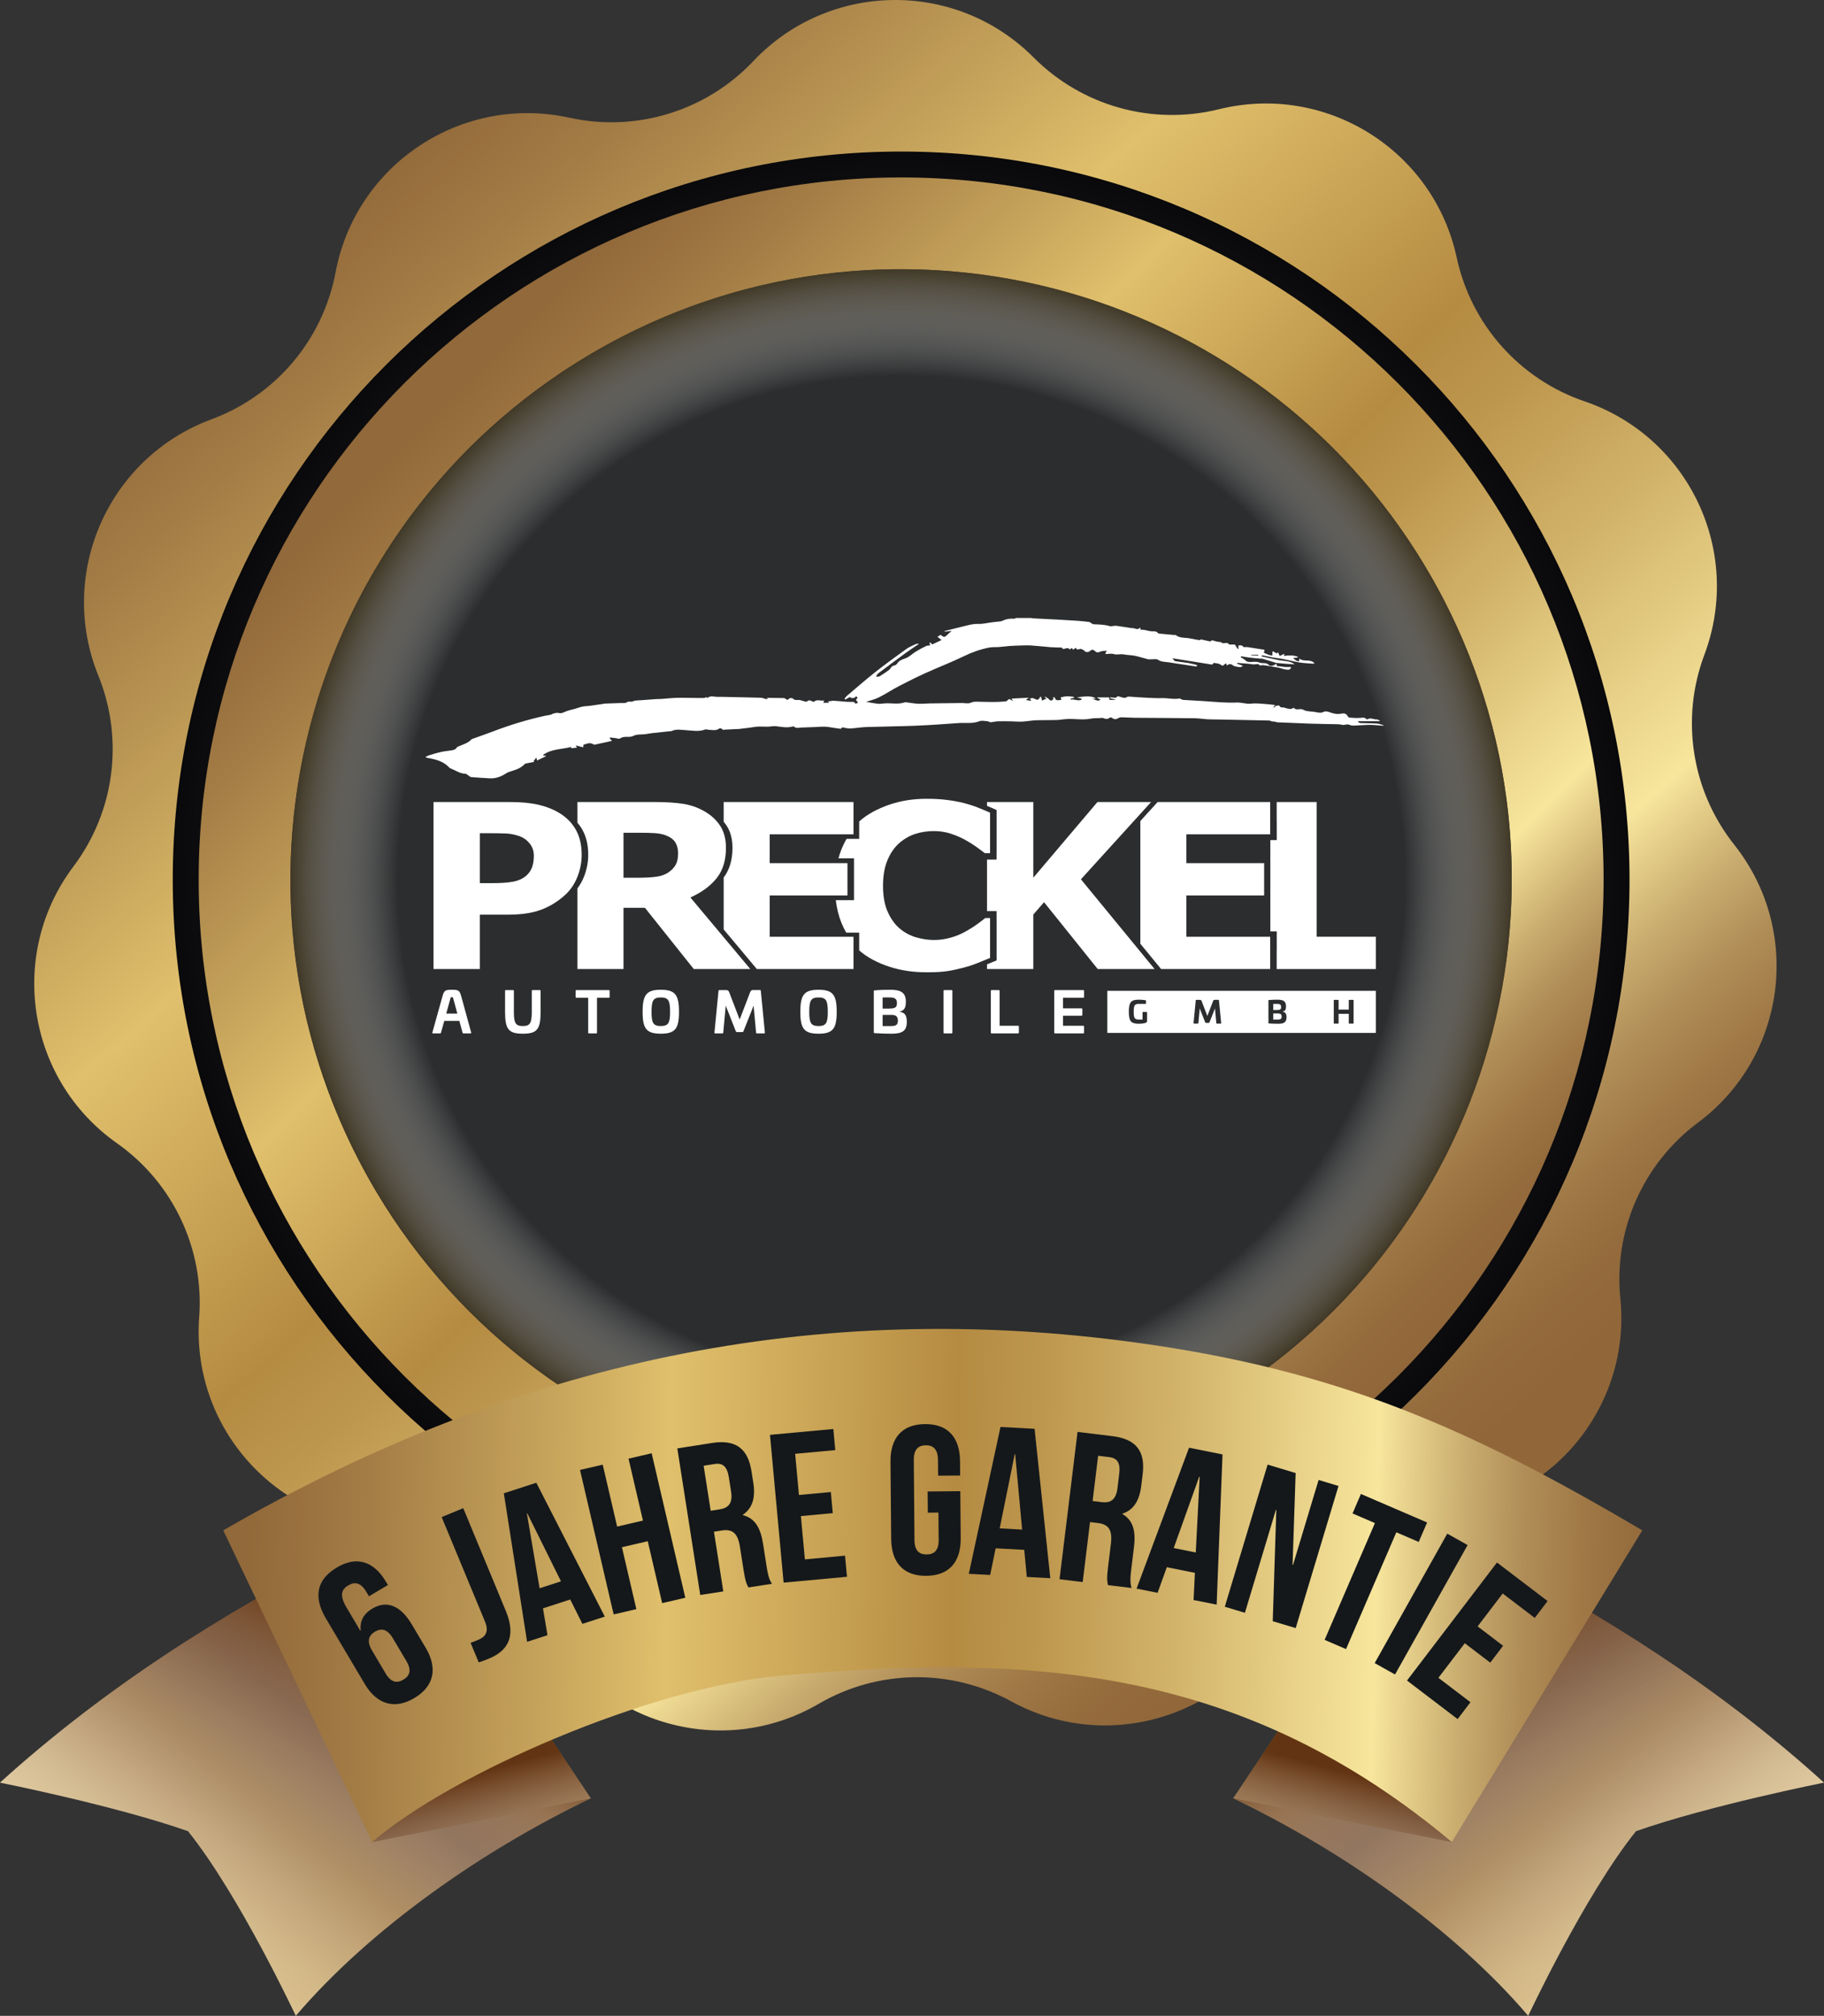<svg xmlns="http://www.w3.org/2000/svg" width="382" height="422" viewBox="0 0 382 422" fill="none"><rect x="0" y="0" width="382" height="422" fill="#333333" stroke="none"/><g clip-path="url(#clip0_104_1474)"><path d="M331.863 84.023C353.705 91.465 365.062 115.479 356.948 137.064C351.898 150.5 354.273 165.597 363.202 176.839C377.549 194.898 374.111 221.235 355.606 235.011C344.087 243.585 337.916 257.569 339.348 271.85C341.647 294.792 324.502 315.092 301.482 316.684C287.152 317.675 274.395 326.106 267.872 338.892C257.391 359.435 231.986 367.249 211.757 356.154C199.167 349.249 183.873 349.447 171.467 356.68C151.534 368.299 125.933 361.15 114.922 340.887C108.068 328.276 95.092 320.182 80.742 319.564C57.687 318.574 40.018 298.728 41.718 275.733C42.774 261.419 36.241 247.601 24.501 239.332C5.643 226.044 1.515 199.804 15.388 181.378C24.022 169.908 26 154.753 20.602 141.456C11.927 120.085 22.652 95.783 44.294 87.774C57.763 82.79 67.626 71.111 70.28 57.005C74.544 34.343 96.716 19.693 119.255 24.645C133.282 27.728 147.9 23.23 157.765 12.799C173.612 -3.961 200.193 -4.309 216.473 12.034C226.606 22.205 241.337 26.32 255.279 22.871C277.679 17.332 300.227 31.398 305.081 53.942C308.102 67.972 318.269 79.392 331.863 84.023Z" fill="url(#paint0_linear_104_1474)"></path><path d="M188.725 336.569C272.973 336.569 341.269 268.327 341.269 184.147C341.269 99.967 272.973 31.726 188.725 31.726C104.477 31.726 36.181 99.967 36.181 184.147C36.181 268.327 104.477 336.569 188.725 336.569Z" fill="url(#paint1_radial_104_1474)"></path><path d="M188.725 331.145C269.975 331.145 335.841 265.332 335.841 184.147C335.841 102.963 269.975 37.149 188.725 37.149C107.475 37.149 41.609 102.963 41.609 184.147C41.609 265.332 107.475 331.145 188.725 331.145Z" fill="url(#paint2_linear_104_1474)"></path><path d="M251.091 295.689C312.741 261.265 334.79 183.421 300.338 121.82C265.886 60.219 187.98 38.188 126.33 72.613C64.68 107.037 42.631 184.88 77.083 246.481C111.535 308.082 189.441 330.113 251.091 295.689Z" fill="#2B2D2E"></path><g style="mix-blend-mode:multiply"><path d="M188.725 311.926C259.352 311.926 316.607 254.718 316.607 184.147C316.607 113.577 259.352 56.369 188.725 56.369C118.098 56.369 60.844 113.577 60.844 184.147C60.844 254.718 118.098 311.926 188.725 311.926Z" fill="url(#paint3_radial_104_1474)"></path></g><g clip-path="url(#clip1_104_1474)"><path d="M121.823 178.935C121.823 176.916 121.423 175.186 120.624 173.746C119.824 172.306 118.667 171.124 117.152 170.2C115.89 169.434 114.438 168.858 112.797 168.475C111.156 168.091 109.14 167.899 106.75 167.899H90.794V202.862H100.489V191.474H106.523C109.267 191.474 111.56 191.121 113.403 190.417C115.246 189.713 116.916 188.672 118.414 187.294C119.508 186.277 120.35 185.021 120.939 183.526C121.528 182.031 121.823 180.501 121.823 178.935ZM111.8 179.136C111.8 180.136 111.661 180.983 111.384 181.678C111.106 182.373 110.656 182.971 110.033 183.47C109.309 184.032 108.413 184.407 107.345 184.594C106.276 184.782 104.916 184.876 103.267 184.876H100.49V174.427H102.156C103.755 174.427 105.034 174.447 105.994 174.486C106.953 174.525 107.938 174.732 108.948 175.106C109.705 175.387 110.37 175.884 110.942 176.594C111.514 177.305 111.8 178.152 111.8 179.136Z" fill="white"></path><path d="M150.106 183.819C151.394 182.191 152.038 180.086 152.038 177.503C152.038 175.624 151.621 174.063 150.788 172.818C149.955 171.574 148.832 170.561 147.417 169.778C146.02 168.995 144.523 168.486 142.924 168.252C141.325 168.017 139.414 167.899 137.193 167.899H120.934V172.229C121.336 172.698 121.688 173.204 121.989 173.746C122.789 175.187 123.189 176.916 123.189 178.935C123.189 180.501 122.894 182.031 122.305 183.526C121.946 184.437 121.481 185.249 120.934 185.983V202.862H130.578V190.041H135.069L145.296 202.862H157.138L144.59 187.881C146.98 186.801 148.819 185.447 150.106 183.819ZM142.015 178.606C142.015 179.593 141.859 180.379 141.548 180.966C141.236 181.553 140.744 182.089 140.071 182.575C139.364 183.076 138.488 183.396 137.445 183.537C136.401 183.678 135.105 183.749 133.557 183.749H130.578V174.333H134.087C135.248 174.333 136.267 174.36 137.142 174.415C138.017 174.47 138.783 174.623 139.439 174.873C140.382 175.233 141.047 175.726 141.434 176.352C141.821 176.978 142.015 177.73 142.015 178.606Z" fill="white"></path><path d="M161.2 196.099V187.458H177.484V180.696H161.2V174.662H178.746V167.899H151.556V172.029C151.768 172.281 151.969 172.544 152.153 172.818C152.986 174.063 153.403 175.624 153.403 177.503C153.403 180.025 152.784 182.089 151.556 183.701V194.568L158.503 202.862H151.556H178.746V196.099H161.2Z" fill="white"></path><path d="M185.927 190.922C185.262 189.454 184.93 187.626 184.93 185.439C184.93 183.346 185.237 181.565 185.852 180.097C186.466 178.629 187.269 177.449 188.263 176.559C189.306 175.637 190.442 174.977 191.671 174.579C192.9 174.18 194.196 173.981 195.559 173.981C196.788 173.981 197.941 174.152 199.018 174.495C200.095 174.837 201.097 175.258 202.023 175.756C202.931 176.255 203.743 176.761 204.459 177.275C205.174 177.789 205.767 178.233 206.239 178.606H207.35V170.13C206.659 169.817 205.856 169.477 204.939 169.109C204.021 168.741 202.998 168.408 201.871 168.111C200.794 167.845 199.619 167.629 198.349 167.465C197.078 167.301 195.652 167.219 194.07 167.219C191.208 167.219 188.57 167.641 186.155 168.486C183.794 169.313 181.551 170.478 179.937 171.978V175.604H177.302C176.883 176.323 176.511 177.079 176.195 177.879C175.964 178.462 175.767 179.066 175.597 179.685H178.858V188.441H175.037C175.25 190.201 175.655 191.816 176.258 193.282C176.542 193.972 176.866 194.623 177.223 195.242H179.937V198.898C179.937 198.898 179.926 198.943 179.95 198.964C181.65 200.483 183.941 201.625 186.306 202.392C188.671 203.159 191.25 203.543 194.045 203.543C195.929 203.543 197.41 203.457 198.488 203.284C199.565 203.112 200.718 202.862 201.947 202.533C202.889 202.283 203.79 201.985 204.648 201.641C205.507 201.296 206.407 200.929 207.35 200.537V192.178H206.34C205.885 192.552 205.305 192.996 204.598 193.51C203.891 194.024 203.125 194.507 202.3 194.958C201.324 195.519 200.259 195.963 199.107 196.29C197.953 196.617 196.788 196.78 195.61 196.78C194.381 196.78 193.136 196.597 191.873 196.229C190.611 195.863 189.466 195.249 188.44 194.39C187.43 193.547 186.592 192.391 185.927 190.922Z" fill="white"></path><path d="M226.379 184.077L241.073 167.899H229.836L216.407 183.739V167.899H206.712V168.702L208.708 169.562V169.612C208.71 169.612 208.712 169.613 208.715 169.614V178.606H208.708V179.943H206.712V190.736H208.708V192.178H208.715V201.053C208.712 201.054 208.711 201.054 208.708 201.055V201.063L206.712 201.875V202.862H216.407V191.453L218.655 188.869L229.892 202.862H241.805L226.379 184.077Z" fill="white"></path><path d="M248.464 196.099V187.458H264.748V180.696H248.464V174.662H266.01V167.899H242.438L238.819 171.883V197.564L243.17 202.862H266.01V196.099H248.464Z" fill="white"></path><path d="M288.142 202.862V196.099H275.741V167.899H267.376V171.948H267.388V175.862H266.046V194.984H267.388V198.897H267.376V202.862H288.142Z" fill="white"></path><path d="M94.609 207.199C93.244 207.199 93.009 207.328 92.656 208.605L90.551 216.152C90.528 216.293 90.575 216.339 90.704 216.339H92.198C92.315 216.339 92.327 216.293 92.362 216.152L93.044 213.715H96.196L96.866 216.152C96.901 216.293 96.913 216.339 97.019 216.339H98.524C98.642 216.339 98.701 216.293 98.677 216.152L96.607 208.605C96.255 207.328 96.032 207.199 94.609 207.199ZM94.609 208.746C94.844 208.746 94.855 208.805 94.938 209.086L95.784 212.191H93.456L94.314 209.086C94.385 208.805 94.409 208.746 94.609 208.746ZM111.548 207.27C111.418 207.27 111.371 207.316 111.371 207.445V211.816C111.371 214.195 110.995 214.793 109.501 214.793C107.996 214.793 107.62 214.195 107.62 211.816V207.445C107.62 207.316 107.573 207.27 107.443 207.27H105.95C105.82 207.27 105.773 207.316 105.773 207.445V211.816C105.773 215.484 106.526 216.398 109.501 216.398C112.477 216.398 113.217 215.484 113.217 211.816V207.445C113.217 207.316 113.17 207.27 113.041 207.27H111.548ZM120.725 207.27C120.607 207.27 120.548 207.328 120.548 207.445V208.699C120.548 208.816 120.607 208.875 120.725 208.875H123.182V216.152C123.182 216.281 123.241 216.339 123.359 216.339H124.852C124.97 216.339 125.029 216.281 125.029 216.152V208.875H127.486C127.604 208.875 127.675 208.816 127.675 208.699V207.445C127.675 207.328 127.604 207.27 127.486 207.27H120.725ZM138.392 207.199C135.394 207.199 134.582 208.254 134.582 211.816C134.582 215.355 135.394 216.398 138.392 216.398C141.391 216.398 142.203 215.355 142.203 211.816C142.203 208.254 141.391 207.199 138.392 207.199ZM138.392 208.805C140.015 208.805 140.333 209.519 140.333 211.816C140.333 214.09 140.015 214.793 138.392 214.793C136.77 214.793 136.452 214.09 136.452 211.816C136.452 209.519 136.77 208.805 138.392 208.805ZM157.765 207.258C157.389 207.258 157.236 207.351 157.095 207.726L154.908 213.433L152.72 207.726C152.568 207.363 152.426 207.27 152.05 207.27H150.627C150.51 207.27 150.486 207.34 150.474 207.457L149.627 216.152C149.616 216.281 149.686 216.339 149.804 216.339H151.297C151.415 216.339 151.462 216.281 151.474 216.152L151.991 210.527L154.096 215.882C154.155 215.999 154.237 216.058 154.343 216.058H155.46C155.578 216.058 155.66 215.999 155.707 215.882L157.824 210.527L158.342 216.152C158.353 216.281 158.4 216.339 158.518 216.339H160.011C160.129 216.339 160.199 216.281 160.188 216.152L159.341 207.445C159.33 207.34 159.306 207.258 159.188 207.258H157.765ZM171.423 207.199C168.424 207.199 167.613 208.254 167.613 211.816C167.613 215.355 168.424 216.398 171.423 216.398C174.422 216.398 175.233 215.355 175.233 211.816C175.233 208.254 174.422 207.199 171.423 207.199ZM171.423 208.805C173.046 208.805 173.364 209.519 173.364 211.816C173.364 214.09 173.046 214.793 171.423 214.793C169.8 214.793 169.483 214.09 169.483 211.816C169.483 209.519 169.8 208.805 171.423 208.805ZM186.457 207.199C185.492 207.199 184.211 207.234 183.176 207.328C183.034 207.34 182.999 207.363 182.999 207.492V216.117C182.999 216.234 183.034 216.269 183.176 216.281C184.211 216.363 185.775 216.398 186.739 216.398C188.938 216.398 189.914 215.824 189.914 213.914C189.914 212.66 189.561 211.945 188.385 211.804V211.769C189.35 211.593 189.714 210.984 189.714 209.719C189.714 207.832 188.738 207.199 186.457 207.199ZM186.269 208.805C187.374 208.805 187.844 209.05 187.844 210C187.844 210.984 187.362 211.137 186.045 211.137H184.846V208.805H186.269ZM186.621 212.461C187.562 212.461 188.044 212.707 188.044 213.668C188.044 214.558 187.621 214.793 186.609 214.793H184.846V212.461H186.621ZM197.786 207.27C197.668 207.27 197.61 207.328 197.61 207.457V216.152C197.61 216.281 197.668 216.339 197.786 216.339H199.28C199.397 216.339 199.456 216.281 199.456 216.152V207.457C199.456 207.328 199.397 207.27 199.28 207.27H197.786ZM207.68 207.27C207.563 207.27 207.504 207.328 207.504 207.445V216.152C207.504 216.281 207.563 216.339 207.68 216.339H213.208C213.325 216.339 213.384 216.281 213.384 216.164V214.91C213.384 214.793 213.325 214.734 213.208 214.734H209.35V207.445C209.35 207.328 209.291 207.27 209.174 207.27H207.68ZM220.962 207.27C220.844 207.27 220.785 207.328 220.785 207.445V216.152C220.785 216.281 220.844 216.339 220.962 216.339H226.854C226.971 216.339 227.03 216.281 227.03 216.164V214.91C227.03 214.793 226.971 214.734 226.854 214.734H222.632V212.637H226.489C226.607 212.637 226.677 212.578 226.677 212.461V211.265C226.677 211.148 226.607 211.09 226.489 211.09H222.632V208.875H226.854C226.971 208.875 227.03 208.816 227.03 208.699V207.445C227.03 207.328 226.971 207.27 226.854 207.27H220.962Z" fill="white"></path><path d="M288.142 216.233V207.418H231.902V216.233H288.142ZM240.23 213.765C240.23 213.861 240.224 213.887 240.205 213.925C240.05 214.188 239.265 214.316 238.478 214.316C236.835 214.316 236.411 213.745 236.411 211.8C236.411 209.848 236.835 209.277 238.478 209.277C238.91 209.277 239.542 209.31 239.857 209.374C239.953 209.399 240.005 209.438 240.005 209.547V210.06C240.005 210.124 239.973 210.156 239.909 210.156H238.478C237.589 210.156 237.434 210.535 237.434 211.8C237.434 213.052 237.589 213.438 238.478 213.438H239.284V211.941C239.284 211.877 239.316 211.839 239.381 211.839H240.134C240.198 211.839 240.23 211.877 240.23 211.941V213.765ZM255.748 214.181C255.755 214.252 255.716 214.284 255.652 214.284H254.834C254.769 214.284 254.743 214.252 254.737 214.181L254.453 211.101L253.294 214.034C253.268 214.098 253.223 214.13 253.159 214.13H252.547C252.489 214.13 252.444 214.098 252.412 214.034L251.258 211.101L250.975 214.181C250.968 214.252 250.943 214.284 250.878 214.284H250.06C249.996 214.284 249.957 214.252 249.964 214.181L250.427 209.419C250.434 209.354 250.447 209.316 250.511 209.316H251.291C251.497 209.316 251.574 209.367 251.658 209.566L252.856 212.692L254.054 209.566C254.131 209.361 254.215 209.31 254.421 209.31H255.201C255.265 209.31 255.278 209.354 255.285 209.412L255.748 214.181ZM268.6 211.781V211.8C269.243 211.877 269.437 212.268 269.437 212.956C269.437 214.002 268.902 214.316 267.697 214.316C267.169 214.316 266.312 214.297 265.746 214.252C265.668 214.246 265.649 214.226 265.649 214.162V209.438C265.649 209.367 265.668 209.354 265.746 209.348C266.312 209.297 267.014 209.277 267.543 209.277C268.793 209.277 269.327 209.624 269.327 210.657C269.327 211.351 269.127 211.685 268.6 211.781ZM283.486 214.181C283.486 214.252 283.453 214.284 283.389 214.284H282.572C282.507 214.284 282.475 214.252 282.475 214.181V212.243H280.341V214.181C280.341 214.252 280.309 214.284 280.245 214.284H279.427C279.363 214.284 279.331 214.252 279.331 214.181V209.419C279.331 209.348 279.363 209.316 279.427 209.316H280.245C280.309 209.316 280.341 209.348 280.341 209.419V211.351H282.475V209.419C282.475 209.348 282.507 209.316 282.572 209.316H283.389C283.453 209.316 283.486 209.348 283.486 209.419V214.181ZM268.413 212.821C268.413 212.294 268.149 212.159 267.633 212.159H266.66V213.438H267.626C268.181 213.438 268.413 213.309 268.413 212.821ZM268.303 210.811C268.303 210.291 268.045 210.156 267.44 210.156H266.66V211.434H267.317C268.039 211.434 268.303 211.351 268.303 210.811Z" fill="white"></path><path d="M289.724 151.94C288.828 151.872 287.934 151.765 287.038 151.745C286.242 151.728 285.445 151.823 284.648 151.839C283.987 151.853 283.238 152.014 282.69 151.761C282.16 151.518 281.818 151.745 281.386 151.767C281.062 151.784 280.733 151.635 280.404 151.622C279.587 151.588 278.768 151.592 277.95 151.575C276.796 151.551 275.642 151.534 274.488 151.492C272.184 151.408 269.881 151.313 267.578 151.212C267.367 151.202 267.161 151.104 266.949 151.067C266.766 151.035 266.577 151.031 266.314 151.008C266.201 150.968 266.001 150.84 265.799 150.835C262.329 150.754 258.858 150.689 255.387 150.621C254.565 150.605 253.742 150.62 252.921 150.576C252.016 150.527 251.114 150.369 250.21 150.358C245.973 150.308 241.736 150.296 237.499 150.258C236.635 150.25 235.772 150.169 234.908 150.158C234.66 150.155 234.377 150.221 234.169 150.351C233.707 150.639 233.314 150.618 232.893 150.28C232.788 150.195 232.52 150.155 232.437 150.225C231.971 150.615 231.522 150.518 231.016 150.316C230.805 150.231 230.524 150.318 230.274 150.33C229.67 150.361 229.05 150.318 228.464 150.438C226.806 150.778 225.147 150.445 223.492 150.522C222.668 150.561 221.847 150.736 221.026 150.734C219.763 150.732 218.499 150.757 217.237 150.772C216.179 150.784 215.124 151.008 214.063 151.064C213.282 151.105 212.493 151.016 211.708 151.004C210.79 150.99 209.87 150.97 208.953 151.003C208.454 151.02 207.959 151.17 207.459 151.2C207.262 151.212 207.058 151.01 206.85 150.996C206.274 150.955 205.625 150.787 205.129 150.982C203.694 151.546 202.22 151.263 200.768 151.367C197.765 151.583 194.761 151.801 191.753 151.924C188.331 152.065 184.904 152.084 181.48 152.198C180.387 152.234 179.301 152.423 178.208 152.501C177.822 152.529 177.425 152.45 177.037 152.395C176.723 152.35 176.393 152.095 176.145 152.534C176.118 152.582 175.929 152.555 175.818 152.54C175.343 152.475 174.869 152.398 174.394 152.333C173.846 152.256 173.297 152.138 172.747 152.126C171.998 152.111 171.247 152.18 170.497 152.21C169.642 152.244 168.788 152.281 167.933 152.303C167.361 152.318 166.759 152.547 166.242 152.088C166.198 152.049 166.084 152.065 166.011 152.086C164.838 152.428 163.683 152.162 162.515 152.029C161.982 151.968 161.428 152.092 160.883 152.126C160.728 152.136 160.571 152.126 160.415 152.12C159.987 152.104 159.534 152.115 159.138 152.101C158.402 152.075 157.728 152.246 157.029 152.331C156.225 152.428 155.42 152.528 154.616 152.623C154.518 152.635 154.418 152.617 154.319 152.622C153.534 152.659 152.749 152.702 151.964 152.736C151.745 152.746 151.42 152.826 151.323 152.717C150.805 152.134 150.455 152.735 150.018 152.808C149.463 152.901 148.873 152.797 148.298 152.767C148.102 152.757 147.878 152.64 147.718 152.702C146.352 153.236 144.959 152.926 143.577 152.851C142.61 152.798 141.645 152.579 140.703 153.022C140.501 153.117 140.236 153.077 140.001 153.103C138.866 153.224 137.729 153.341 136.595 153.473C136.101 153.53 135.611 153.633 135.117 153.696C134.307 153.799 133.379 153.673 132.71 154.031C131.783 154.527 130.738 153.947 129.874 154.594C129.665 154.749 129.186 154.548 128.832 154.509C128.485 154.471 128.137 154.431 127.79 154.392C127.752 154.452 127.714 154.512 127.677 154.572C127.827 154.722 127.977 154.872 128.153 155.048C128.102 155.069 127.995 155.134 127.878 155.16C126.867 155.387 125.856 155.611 124.842 155.825C124.67 155.862 124.434 155.93 124.319 155.851C123.595 155.347 122.91 155.678 122.174 155.925C122.169 156.03 122.161 156.169 122.146 156.448C121.594 156.305 121.098 156.178 120.582 156.045C120.65 156.174 120.729 156.323 120.829 156.514C120.389 156.558 119.996 156.598 119.59 156.639C119.603 156.594 119.628 156.505 119.655 156.413C119.624 156.404 119.59 156.38 119.563 156.386C117.615 156.872 115.483 156.777 113.771 158.018C113.789 158.087 113.807 158.155 113.825 158.224C113.964 158.207 114.103 158.191 114.242 158.175C114.265 158.224 114.289 158.273 114.312 158.322C113.718 158.607 113.124 158.893 112.48 159.204C112.425 158.981 112.392 158.846 112.325 158.574C112.081 158.893 111.915 159.11 111.749 159.327C111.796 159.366 111.844 159.404 111.891 159.443C111.8 159.479 111.711 159.529 111.616 159.547C111.117 159.644 110.615 159.728 110.117 159.828C110.028 159.846 109.929 159.896 109.869 159.963C109.081 160.833 108.009 161.153 106.941 161.487C106.643 161.58 106.333 161.68 106.075 161.849C104.982 162.565 103.824 163.031 102.483 162.934C101.215 162.844 99.945 162.802 98.681 162.681C98.426 162.657 98.2 162.374 97.953 162.222C97.801 162.128 97.638 161.993 97.476 161.988C96.329 161.95 95.419 161.273 94.405 160.883C94.295 160.84 94.181 160.777 94.103 160.692C92.892 159.384 91.282 158.962 89.611 158.674C89.475 158.65 89.344 158.602 89.211 158.562C89.198 158.558 89.194 158.529 89.146 158.431C89.378 158.326 89.605 158.194 89.85 158.12C90.63 157.883 91.408 157.634 92.202 157.454C92.912 157.293 93.64 157.205 94.362 157.108C94.881 157.038 95.38 156.975 95.688 156.462C95.756 156.347 95.942 156.292 96.083 156.232C97.014 155.834 98.015 155.567 98.739 154.79C98.777 154.749 98.834 154.719 98.888 154.699C100.359 154.166 101.84 153.658 103.301 153.1C106.821 151.757 110.414 150.663 114.093 149.851C114.482 149.765 114.884 149.738 115.27 149.64C115.537 149.572 115.776 149.394 116.044 149.33C116.345 149.258 116.686 149.173 116.969 149.249C117.458 149.379 117.813 149.244 118.256 149.038C118.936 148.722 119.704 148.593 120.433 148.38C120.955 148.228 121.467 148.029 121.997 147.921C122.501 147.819 123.026 147.822 123.538 147.755C124.444 147.636 125.347 147.499 126.252 147.366C126.349 147.352 126.443 147.3 126.54 147.296C127.667 147.251 128.795 147.202 129.922 147.176C130.431 147.164 130.929 147.279 131.416 146.947C131.624 146.806 132.001 146.932 132.294 146.887C132.545 146.849 132.781 146.707 133.032 146.672C133.417 146.618 133.81 146.62 134.199 146.591C135.263 146.512 136.327 146.423 137.392 146.349C137.769 146.323 138.15 146.345 138.527 146.319C139.569 146.247 140.608 146.118 141.651 146.09C142.927 146.055 144.205 146.101 145.482 146.11C146.155 146.115 146.827 146.131 147.499 146.11C147.655 146.105 147.807 145.97 147.961 145.894C147.983 145.98 148.002 146.061 148.027 146.16C148.454 145.872 148.827 145.719 149.339 145.803C150.022 145.914 150.73 145.873 151.427 145.888C154.08 145.947 156.733 145.992 159.385 146.069C159.714 146.078 160.035 146.253 160.364 146.329C160.521 146.366 160.69 146.35 160.86 146.28C160.778 146.24 160.695 146.2 160.612 146.16C160.638 146.135 160.663 146.092 160.687 146.092C161.801 146.102 162.916 146.112 164.031 146.134C164.18 146.137 164.363 146.163 164.469 146.251C164.757 146.488 164.961 146.645 165.279 146.239C165.384 146.105 165.93 146.101 166.058 146.238C166.512 146.723 167.07 146.444 167.563 146.563C167.885 146.64 168.199 146.751 168.521 146.831C168.672 146.869 168.911 146.94 168.977 146.871C169.41 146.416 169.803 146.684 170.216 146.878C170.298 146.917 170.45 146.94 170.499 146.895C171.134 146.302 171.87 146.827 172.6 146.62C172.534 146.827 172.495 146.947 172.442 147.114C172.842 147.114 173.202 147.114 173.635 147.114C173.522 146.99 173.463 146.926 173.401 146.858C173.81 146.801 174.218 146.685 174.621 146.701C175.508 146.738 176.391 146.852 177.277 146.913C177.716 146.944 178.158 146.922 178.598 146.935C178.712 146.938 178.894 146.946 178.927 147.01C179.19 147.531 179.458 147.172 179.688 147.088C179.536 146.87 179.369 146.687 179.284 146.472C179.261 146.412 179.478 146.257 179.625 146.103C179.56 146.028 179.452 145.903 179.315 145.745C178.88 146.261 178.405 146.229 177.956 145.937C177.628 146.119 177.32 146.29 177.012 146.461C176.962 146.406 176.913 146.35 176.863 146.294C177.004 146.107 177.115 145.885 177.289 145.738C179.281 144.051 181.243 142.327 183.292 140.712C185.418 139.036 187.617 137.452 189.813 135.867C190.372 135.464 191.035 135.199 191.66 134.893C191.856 134.797 192.087 134.772 192.302 134.715C192.324 134.762 192.345 134.809 192.367 134.856C191.483 135.456 190.58 136.033 189.718 136.662C187.786 138.071 185.871 139.503 183.961 140.94C183.767 141.086 183.65 141.331 183.497 141.531C183.535 141.583 183.573 141.635 183.611 141.687C183.833 141.643 184.089 141.654 184.269 141.543C184.928 141.137 185.58 140.713 186.197 140.246C186.456 140.051 186.591 139.696 186.842 139.485C187.01 139.343 187.297 139.353 187.507 139.246C187.666 139.165 187.825 139.032 187.918 138.882C188.338 138.208 189.015 138.046 189.71 137.782C190.465 137.495 191.075 136.851 191.781 136.418C192.484 135.986 193.217 135.6 193.959 135.24C194.202 135.122 194.516 135.148 194.806 135.106C194.756 134.918 194.714 134.758 194.671 134.598C194.718 134.558 194.764 134.517 194.81 134.477C194.964 134.626 195.118 134.775 195.249 134.902C195.883 134.604 196.561 134.285 197.191 133.989C196.933 133.784 196.656 133.564 196.326 133.303C196.624 133.127 196.817 133.013 197.006 132.902C197.681 133.481 197.837 133.462 198.483 132.803C198.699 132.582 198.954 132.399 199.333 132.079C198.72 132.141 198.283 132.185 197.845 132.23C197.837 132.188 197.828 132.146 197.82 132.104C199.205 131.756 200.589 131.402 201.977 131.064C202.615 130.908 203.256 130.743 203.906 130.657C204.482 130.582 205.074 130.641 205.654 130.587C206.246 130.531 206.832 130.404 207.421 130.319C207.84 130.259 208.262 130.221 208.682 130.164C209.115 130.106 209.597 130.136 209.969 129.95C210.75 129.561 211.543 129.455 212.39 129.524C212.523 129.534 212.665 129.427 212.803 129.375C213.841 129.375 214.88 129.375 215.918 129.375C216.15 129.403 216.38 129.447 216.612 129.459C218.352 129.55 220.094 129.631 221.835 129.725C223.156 129.797 224.477 129.873 225.797 129.969C226.58 130.026 227.361 130.122 228.141 130.21C228.223 130.22 228.297 130.294 228.374 130.338C228.594 130.459 228.811 130.676 229.035 130.685C230.162 130.731 231.28 130.741 232.385 131.066C232.791 131.186 233.289 130.953 233.732 131.003C234.753 131.119 235.766 131.313 236.784 131.467C237.08 131.512 237.409 131.462 237.669 131.577C238.081 131.76 238.41 131.734 238.735 131.44C238.749 131.428 238.805 131.463 238.87 131.485C238.855 131.623 238.84 131.766 238.835 131.813C239.151 131.833 239.428 131.827 239.697 131.873C240.145 131.95 240.583 132.094 241.033 132.147C241.565 132.209 242.153 132.016 242.552 132.568C242.596 132.63 242.737 132.634 242.835 132.643C243.867 132.743 244.901 132.84 245.934 132.934C246.023 132.942 246.148 132.884 246.201 132.927C246.909 133.487 247.756 133.502 248.596 133.562C248.869 133.582 249.141 133.64 249.412 133.69C250.006 133.798 250.597 133.93 251.195 134.008C251.326 134.025 251.481 133.862 251.501 133.85C252.193 134.004 252.795 134.137 253.475 134.287C253.839 133.974 253.828 134.009 254.491 134.221C254.924 134.359 255.396 134.377 255.868 134.451C255.891 134.395 255.851 134.494 255.818 134.575C256.326 134.851 257.048 134.258 257.417 134.931C257.888 134.931 258.331 134.931 258.617 134.931C258.867 135.309 259.057 135.596 259.247 135.884C259.286 135.853 259.325 135.823 259.364 135.792C259.364 135.571 259.364 135.35 259.364 135.128C259.4 135.12 259.44 135.098 259.475 135.104C259.772 135.151 260.096 134.957 260.347 135.381C260.443 135.542 260.982 135.422 261.314 135.472C262.318 135.621 263.319 135.792 264.321 135.951C264.472 135.975 264.625 135.985 264.839 136.008C264.785 136.244 264.741 136.433 264.692 136.647C265.012 136.788 265.365 136.968 265.736 137.097C265.968 137.178 266.227 137.184 266.475 137.223C266.472 137.005 266.466 136.787 266.468 136.57C266.468 136.537 266.497 136.503 266.582 136.326C266.874 136.499 267.151 136.663 267.419 136.821C267.424 136.811 267.485 136.685 267.546 136.559C267.603 136.597 267.66 136.634 267.717 136.671C267.807 136.875 267.897 137.078 268.007 137.327C268.333 137.172 268.628 137.033 268.985 136.863C268.943 137.072 268.915 137.212 268.898 137.299C269.915 137.185 270.904 137.12 271.879 137.515C271.715 137.659 271.547 137.698 271.377 137.712C271.197 137.725 271.015 137.715 270.833 137.715C271.059 138.004 271.286 138.197 271.543 138.336C271.689 138.415 271.883 138.405 272.056 138.434C272.077 138.287 272.098 138.14 272.138 137.856C273.01 138.651 274.357 137.865 275.301 138.838C275.149 138.904 275.098 138.948 275.05 138.944C274.097 138.867 273.136 138.838 272.194 138.689C271.1 138.517 270.024 138.233 268.939 138.008C268.552 137.927 268.158 137.874 267.767 137.812C267.339 137.744 266.907 137.695 266.481 137.615C265.744 137.475 265.011 137.317 264.277 137.167C264.259 137.249 264.242 137.332 264.224 137.414C265.374 137.666 266.52 137.934 267.674 138.168C268.849 138.405 270.121 138.282 271.146 139.08C269.825 139.021 268.519 138.896 267.212 138.769C267.174 138.765 267.14 138.736 267.102 138.724C266.217 138.45 265.333 138.169 264.445 137.908C264.279 137.859 264.09 137.896 263.913 137.88C263.146 137.808 262.378 137.745 261.614 137.651C261.042 137.582 260.475 137.471 259.906 137.379C259.89 137.452 259.874 137.526 259.859 137.6C260.077 137.727 260.303 137.842 260.512 137.983C260.782 138.164 261.014 138.48 261.302 138.536C262.121 138.695 262.982 138.366 263.798 138.708C264.431 138.974 265.218 138.584 265.786 139.255C266.044 139.56 267.046 139.281 267.24 138.912C267.343 139.122 267.431 139.3 267.518 139.479C268.031 139.437 268.483 139.565 268.942 139.612C269.39 139.658 269.847 139.622 270.299 139.622C270.329 139.694 270.359 139.765 270.389 139.836C270.236 139.963 270.09 140.188 269.929 140.198C269.581 140.221 269.222 140.158 268.876 140.084C268.509 140.006 268.159 139.842 267.79 139.774C266.748 139.581 265.7 139.409 264.651 139.254C264.419 139.22 264.17 139.294 263.878 139.324C263.518 138.783 262.881 139.168 262.354 139.069C261.793 138.965 261.217 138.938 260.647 138.887C260.128 138.841 259.608 138.807 259.088 138.769C259.086 138.828 259.083 138.888 259.081 138.947C259.484 139.089 259.886 139.23 260.288 139.372C260.076 139.565 259.86 139.664 259.648 139.654C259.306 139.636 258.966 139.553 258.627 139.485C258.519 139.462 258.408 139.413 258.32 139.348C257.89 139.025 257.457 138.843 256.963 139.325C256.889 139.148 256.838 139.028 256.762 138.848C256.481 139.061 256.234 139.247 256.053 139.384C255.741 139.215 255.494 139.033 255.217 138.943C254.923 138.848 254.6 138.839 254.192 138.777C254.125 138.85 253.98 139.006 253.862 139.132C251.126 138.695 248.415 138.262 245.541 137.803C245.828 138.117 245.954 138.387 246.122 138.416C247.018 138.569 247.927 138.638 248.824 138.784C249.43 138.882 250.024 139.058 250.666 139.209C250.775 139.602 250.492 139.527 250.227 139.487C248.375 139.203 246.524 138.918 244.671 138.641C243.934 138.531 243.188 138.58 242.502 138.11C242.189 137.896 241.63 138.035 241.182 138.02C240.92 138.011 240.646 138.064 240.4 138.002C239.488 137.777 238.595 137.469 237.677 137.283C236.906 137.127 236.099 137.151 235.328 136.994C234.631 136.853 233.952 137.146 233.24 136.919C232.754 136.764 232.173 136.908 231.635 136.91C231.591 136.91 231.546 136.85 231.476 136.799C231.554 136.665 231.625 136.543 231.811 136.222C231.255 136.287 230.815 136.241 230.478 136.404C230.048 136.613 229.667 136.656 229.36 136.334C228.941 135.894 228.619 135.966 228.203 136.324C227.822 136.652 227.272 136.519 226.984 136.133C226.906 136.026 226.703 136.021 226.59 135.929C226.2 135.614 225.522 136.352 225.334 135.608C225.1 135.759 224.9 135.888 224.701 136.017C224.519 135.35 224.224 135.907 224.031 135.951C223.734 135.589 223.412 135.666 223.075 135.776C222.923 135.824 222.64 135.899 222.62 135.859C222.39 135.403 221.969 135.584 221.63 135.552C221.115 135.502 220.593 135.531 220.077 135.488C218.681 135.373 217.29 135.211 215.893 135.122C215.098 135.072 214.297 135.12 213.499 135.141C212.803 135.159 212.106 135.187 211.412 135.239C210.668 135.294 209.928 135.397 209.185 135.452C208.513 135.502 207.822 135.435 207.168 135.563C205.349 135.918 203.623 136.516 201.938 137.338C199.326 138.612 196.6 139.649 193.95 140.849C192.048 141.71 190.174 142.637 188.322 143.601C186.874 144.355 185.508 145.264 184.052 145.999C183.233 146.413 182.305 146.614 181.385 146.924C182.236 147.066 183.066 147.245 183.906 147.33C184.382 147.378 184.874 147.269 185.359 147.24C186.701 147.162 188.057 147.497 189.392 147.055C189.688 146.957 190.06 147.071 190.395 147.107C191.046 147.178 191.694 147.312 192.345 147.328C193.187 147.349 194.031 147.266 194.874 147.252C197.058 147.218 199.242 147.194 201.426 147.171C202.044 147.164 202.748 147.361 203.255 147.126C203.733 146.905 204.148 146.89 204.609 146.895C205.778 146.909 206.948 146.963 208.117 146.956C208.981 146.951 209.848 146.908 210.705 146.813C210.923 146.789 211.098 146.395 211.317 146.367C211.528 146.34 211.771 146.568 212.152 146.761C211.988 146.482 211.922 146.369 211.85 146.247C213.025 146.186 214.154 146.128 215.471 146.06C215.2 146.264 215.043 146.383 214.852 146.528C215.246 146.602 215.574 146.664 215.903 146.726C215.917 146.681 215.932 146.637 215.946 146.592C215.873 146.515 215.8 146.438 215.648 146.279C215.893 146.219 216.102 146.1 216.273 146.14C216.601 146.217 216.899 146.42 217.227 146.495C217.342 146.52 217.525 146.337 217.645 146.218C217.745 146.118 217.8 145.972 217.875 145.847C217.933 145.865 217.99 145.884 218.048 145.902C218.109 146.169 218.168 146.435 218.22 146.666C218.527 146.529 218.825 146.397 219.211 146.224C218.985 146.105 218.896 146.057 218.806 146.01C218.839 145.956 218.871 145.902 218.903 145.848C219.138 145.996 219.426 146.101 219.599 146.302C220.033 146.808 220.339 146.789 220.714 146.138C220.596 146.138 220.497 146.138 220.397 146.138C220.638 145.976 220.878 145.774 220.987 146.249C221.019 146.388 221.235 146.562 221.383 146.579C221.665 146.612 221.959 146.543 222.282 146.513C222.224 146.293 222.186 146.148 222.143 145.982C222.681 145.899 223.192 145.729 223.69 145.762C224.94 145.845 224.938 145.882 224.965 146.097C224.719 146.144 224.473 146.192 224.228 146.239C224.241 146.317 224.255 146.395 224.268 146.474C225.006 146.284 225.747 146.831 226.484 146.479C226.495 146.405 226.507 146.331 226.518 146.257C226.207 146.177 225.896 146.097 225.556 146.01C227.614 145.645 229.034 145.727 229.474 146.268C229.258 146.268 229.074 146.268 228.739 146.268C230.007 146.777 230.007 146.777 230.503 146.433C230.252 146.32 230.017 146.214 229.781 146.109C229.803 146.072 229.825 146.036 229.847 146C230.659 146 231.471 146 232.278 146C232.311 146.202 232.338 146.367 232.362 146.515C232.786 146.515 233.165 146.515 233.543 146.515C233.545 146.482 233.547 146.45 233.549 146.417C233.193 146.34 232.837 146.263 232.482 146.186C232.493 146.12 232.504 146.053 232.516 145.987C232.803 146.014 233.091 146.053 233.379 146.063C233.53 146.068 233.771 146.073 233.822 145.989C234.063 145.583 234.315 145.818 234.614 145.885C235.065 145.986 235.527 146.256 236.009 145.925C236.128 145.843 236.314 145.823 236.467 145.832C237.547 145.895 238.625 145.99 239.704 146.042C240.939 146.101 242.178 146.181 243.412 146.15C244.632 146.121 245.842 146.449 247.064 146.221C247.14 146.207 247.233 146.314 247.323 146.353C247.466 146.414 247.61 146.505 247.758 146.515C249.217 146.608 250.678 146.68 252.137 146.772C253.382 146.85 254.625 146.969 255.871 147.029C256.9 147.078 257.935 147.121 258.962 147.067C260.009 147.012 260.989 147.438 262.064 147.302C263.115 147.17 264.207 147.338 265.28 147.4C265.832 147.432 266.382 147.519 267.07 147.596C266.845 147.85 266.758 147.949 266.671 148.048C266.706 148.085 266.74 148.121 266.775 148.158C266.919 148.027 267.043 147.839 267.212 147.781C267.441 147.703 267.892 147.644 267.924 147.717C268.155 148.248 268.613 148.04 268.986 148.14C269.625 148.311 270.236 148.644 270.883 148.182C270.904 148.167 270.972 148.186 270.994 148.211C271.538 148.824 272.294 148.195 272.962 148.588C273.564 148.942 274.405 148.912 275.146 149.007C275.776 149.088 276.537 149.345 277.019 149.097C277.724 148.734 278.231 149.038 278.781 149.206C279.413 149.401 279.996 149.538 280.681 149.43C281.204 149.347 281.883 149.187 282.234 149.905C282.303 150.047 282.486 150.218 282.627 150.228C283.36 150.28 284.099 150.339 284.829 150.288C285.337 150.252 285.817 150.107 286.201 150.578C286.225 150.607 286.325 150.61 286.364 150.586C287.063 150.16 287.754 150.673 288.452 150.611C288.603 150.598 288.772 150.801 289.045 150.976C287.383 150.976 285.92 150.976 284.458 150.976C284.431 151.02 284.405 151.065 284.378 151.109C284.553 151.199 284.726 151.361 284.905 151.369C286.06 151.416 287.22 151.398 288.374 151.469C288.829 151.497 289.274 151.697 289.723 151.819C289.724 151.86 289.724 151.9 289.724 151.94ZM263.491 137.253C263.495 137.191 263.499 137.129 263.502 137.067C263.012 137.067 262.522 137.067 262.032 137.067C262.029 137.101 262.025 137.135 262.022 137.169C262.511 137.197 263.001 137.225 263.491 137.253Z" fill="white"></path></g><path d="M310.021 324.917C335.899 337.878 360.511 353.728 382 373.177C382 373.177 357.898 377.975 342.616 383.341C331.819 396.825 320.054 422 320.054 422C304.161 403.387 280.386 387.067 258.286 376.447C276.376 360.355 293.823 342.91 310.021 324.917Z" fill="url(#paint4_linear_104_1474)"></path><g style="mix-blend-mode:multiply"><path d="M310.021 324.917C335.899 337.878 360.511 353.728 382 373.177C382 373.177 357.898 377.975 342.616 383.341C331.819 396.825 320.054 422 320.054 422C304.161 403.387 280.386 387.067 258.286 376.447C276.376 360.355 293.823 342.91 310.021 324.917Z" fill="url(#paint5_linear_104_1474)"></path></g><path d="M304.053 385.611L258.286 376.447L281.17 342.272L304.053 385.611Z" fill="url(#paint6_linear_104_1474)"></path><path d="M304.053 385.611L258.286 376.447L281.17 342.272L304.053 385.611Z" fill="url(#paint7_linear_104_1474)"></path><path d="M71.979 324.917C46.102 337.878 21.49 353.726 0 373.177C0 373.177 24.102 377.975 39.384 383.341C50.181 396.825 61.946 422 61.946 422C77.839 403.387 101.614 387.067 123.714 376.447C105.624 360.355 88.179 342.91 71.979 324.917Z" fill="url(#paint8_linear_104_1474)"></path><g style="mix-blend-mode:multiply"><path d="M71.979 324.917C46.102 337.878 21.49 353.726 0 373.177C0 373.177 24.102 377.975 39.384 383.341C50.181 396.825 61.946 422 61.946 422C77.839 403.387 101.614 387.067 123.714 376.447C105.624 360.355 88.179 342.91 71.979 324.917Z" fill="url(#paint9_linear_104_1474)"></path></g><path d="M77.948 385.611L123.715 376.447L100.832 342.272L77.948 385.611Z" fill="url(#paint10_linear_104_1474)"></path><path d="M77.948 385.611L123.715 376.447L100.832 342.272L77.948 385.611Z" fill="url(#paint11_linear_104_1474)"></path><path d="M304.053 385.61L343.949 320.368C307.389 298.804 280.144 286.866 238.11 281.083C170.909 271.834 108.322 284.79 46.754 320.368L77.947 385.61C94.576 371.295 135.957 353.286 163.481 350.792C217.578 345.889 260.85 349.491 304.053 385.61Z" fill="url(#paint12_linear_104_1474)"></path><path d="M68.288 338.873C65.615 334.368 66.226 330.702 70.582 328.122C74.71 325.675 78.3 326.85 80.837 331.129L81.245 331.815L77.272 334.17L76.704 333.216C75.572 331.306 74.302 331.078 72.964 331.871C71.474 332.755 71.064 333.977 72.581 336.534L75.459 341.382L75.535 341.336C75.355 339.377 76.1 337.852 77.975 336.744C81.07 334.91 83.929 336.159 86.263 340.089L89.164 344.977C91.703 349.253 90.898 353.034 86.77 355.479C82.645 357.926 78.939 356.818 76.4 352.541L68.288 338.873ZM77.906 345.509L80.758 350.32C81.893 352.23 83.141 352.419 84.478 351.624C85.815 350.831 86.249 349.647 85.114 347.737L82.26 342.926C81.127 341.016 79.854 340.788 78.517 341.582C77.184 342.375 76.771 343.599 77.906 345.509Z" fill="#14181B"></path><path d="M98.554 343.905C99.066 343.742 99.64 343.504 100.131 343.299C101.568 342.705 102.495 341.698 101.577 339.484L92.501 317.592L97.016 315.723L105.954 337.285C108.334 343.025 105.868 345.776 102.463 347.184C101.644 347.523 101.026 347.778 100.253 348.002L98.554 343.905Z" fill="#14181B"></path><path d="M126.662 338.423L121.971 339.944L119.425 334.843L113.718 336.693L114.659 342.315L110.388 343.702L105.518 312.61L112.321 310.4L126.662 338.423ZM113.008 332.49L117.486 331.039L110.43 316.801L110.347 316.831L113.008 332.49Z" fill="#14181B"></path><path d="M133.271 336.862L128.516 337.965L121.471 307.719L126.226 306.613L129.247 319.576L134.652 318.32L131.633 305.357L136.476 304.23L143.523 334.479L138.678 335.603L135.657 322.64L130.252 323.898L133.271 336.862Z" fill="#14181B"></path><path d="M156.746 332.322C156.358 331.576 156.109 331.122 155.717 328.622L154.963 323.799C154.518 320.949 153.386 320.048 151.193 320.392L149.523 320.652L151.481 333.147L146.652 333.901L141.851 303.212L149.134 302.074C154.135 301.293 156.649 303.279 157.389 308.016L157.767 310.426C158.261 313.583 157.567 315.758 155.576 317.101L155.59 317.189C158.162 317.818 159.308 319.977 159.808 323.177L160.548 327.912C160.783 329.403 160.996 330.493 161.657 331.557L156.746 332.322ZM147.365 306.839L148.841 316.265L150.725 315.97C152.523 315.691 153.499 314.73 153.114 312.274L152.641 309.249C152.297 307.057 151.4 306.21 149.689 306.477L147.365 306.839Z" fill="#14181B"></path><path d="M167.323 312.963L174.001 312.345L174.41 316.765L167.731 317.382L168.569 326.442L176.974 325.668L177.382 330.087L164.113 331.311L161.256 300.373L174.525 299.149L174.933 303.569L166.53 304.345L167.323 312.963Z" fill="#14181B"></path><path d="M194.276 312.226L201.115 312.168L201.201 322.018C201.244 326.986 198.782 329.848 193.988 329.889C189.191 329.933 186.68 327.113 186.636 322.145L186.495 305.993C186.452 301.025 188.914 298.164 193.708 298.122C198.505 298.078 201.016 300.896 201.06 305.866L201.085 308.885L196.469 308.926L196.439 305.599C196.418 303.38 195.433 302.546 193.881 302.56C192.33 302.574 191.356 303.424 191.377 305.643L191.522 322.415C191.541 324.634 192.526 325.424 194.077 325.41C195.629 325.396 196.603 324.59 196.584 322.371L196.533 316.65L194.313 316.668L194.276 312.226Z" fill="#14181B"></path><path d="M219.962 330.387L215.041 330.122L214.504 324.449L208.518 324.127L207.371 329.707L202.896 329.468L209.534 298.723L216.674 299.11L219.962 330.387ZM209.366 319.951L214.063 320.205L212.606 304.398L212.516 304.394L209.366 319.951Z" fill="#14181B"></path><path d="M232.041 331.834C231.875 331.012 231.757 330.505 232.064 327.993L232.657 323.145C233.005 320.283 232.165 319.106 229.961 318.839L228.284 318.634L226.751 331.189L221.899 330.597L225.669 299.758L232.989 300.652C238.013 301.265 239.888 303.864 239.307 308.622L239.01 311.044C238.622 314.217 237.361 316.12 235.078 316.869L235.066 316.956C237.368 318.265 237.882 320.652 237.488 323.869L236.907 328.624C236.724 330.122 236.634 331.23 236.978 332.433L232.041 331.834ZM229.982 304.758L228.824 314.228L230.72 314.461C232.528 314.682 233.727 314.023 234.029 311.555L234.4 308.516C234.67 306.313 234.038 305.253 232.32 305.041L229.982 304.758Z" fill="#14181B"></path><path d="M254.803 335.921L249.968 334.954L250.249 329.26L244.366 328.083L242.432 333.444L238.032 332.564L249.02 303.071L256.032 304.474L254.803 335.921ZM245.808 324.073L250.427 324.995L251.248 309.133L251.162 309.115L245.808 324.073Z" fill="#14181B"></path><path d="M267.297 316.101L267.212 316.074L260.721 337.627L256.51 336.36L265.475 306.604L271.347 308.371L270.703 327.604L270.786 327.629L276.155 309.82L280.324 311.074L271.358 340.83L266.55 339.383L267.297 316.101Z" fill="#14181B"></path><path d="M285.015 312.753L298.88 318.719L297.123 322.795L292.435 320.776L281.899 345.226L277.414 343.295L287.95 318.846L283.26 316.829L285.015 312.753Z" fill="#14181B"></path><path d="M303.1 321.057L307.362 323.444L292.163 350.541L287.901 348.156L303.1 321.057Z" fill="#14181B"></path><path d="M309.46 340.472L314.794 344.532L312.103 348.062L306.769 344L301.249 351.237L307.961 356.348L305.27 359.878L294.67 351.809L313.514 327.099L324.113 335.168L321.422 338.698L314.709 333.585L309.46 340.472Z" fill="#14181B"></path></g><defs><linearGradient id="paint0_linear_104_1474" x1="56.105" y1="38.451" x2="299.552" y2="312.296" gradientUnits="userSpaceOnUse"><stop offset="0.031" stop-color="#92693A"></stop><stop offset="0.101" stop-color="#A17A44"></stop><stop offset="0.24" stop-color="#C9A75D"></stop><stop offset="0.311" stop-color="#E0C06C"></stop><stop offset="0.503" stop-color="#B58B42"></stop><stop offset="0.557" stop-color="#BD964D"></stop><stop offset="0.652" stop-color="#D2B36A"></stop><stop offset="0.775" stop-color="#F4E198"></stop><stop offset="0.787" stop-color="#F8E69D"></stop><stop offset="0.807" stop-color="#E7D18C"></stop><stop offset="0.847" stop-color="#C8AB6E"></stop><stop offset="0.886" stop-color="#B08D57"></stop><stop offset="0.926" stop-color="#9F7846"></stop><stop offset="0.964" stop-color="#946B3C"></stop><stop offset="1" stop-color="#916739"></stop></linearGradient><radialGradient id="paint1_radial_104_1474" cx="0" cy="0" r="1" gradientUnits="userSpaceOnUse" gradientTransform="translate(188.724 184.148) rotate(31.627) scale(152.511 152.456)"><stop offset="0.241" stop-color="#282830"></stop><stop offset="0.502" stop-color="#25252C"></stop><stop offset="0.736" stop-color="#1C1C22"></stop><stop offset="0.958" stop-color="#0D0D0F"></stop><stop offset="1" stop-color="#09090B"></stop></radialGradient><linearGradient id="paint2_linear_104_1474" x1="84.698" y1="80.204" x2="292.584" y2="288.258" gradientUnits="userSpaceOnUse"><stop offset="0.031" stop-color="#92693A"></stop><stop offset="0.101" stop-color="#A17A44"></stop><stop offset="0.24" stop-color="#C9A75D"></stop><stop offset="0.311" stop-color="#E0C06C"></stop><stop offset="0.503" stop-color="#B58B42"></stop><stop offset="0.557" stop-color="#BD964D"></stop><stop offset="0.652" stop-color="#D2B36A"></stop><stop offset="0.775" stop-color="#F4E198"></stop><stop offset="0.787" stop-color="#F8E69D"></stop><stop offset="0.807" stop-color="#E7D18C"></stop><stop offset="0.847" stop-color="#C8AB6E"></stop><stop offset="0.886" stop-color="#B08D57"></stop><stop offset="0.926" stop-color="#9F7846"></stop><stop offset="0.964" stop-color="#946B3C"></stop><stop offset="1" stop-color="#916739"></stop></linearGradient><radialGradient id="paint3_radial_104_1474" cx="0" cy="0" r="1" gradientUnits="userSpaceOnUse" gradientTransform="translate(188.724 184.148) rotate(44.977) scale(132.186 132.186)"><stop offset="0.804" stop-color="white" stop-opacity="0"></stop><stop offset="1" stop-color="#291E06"></stop></radialGradient><linearGradient id="paint4_linear_104_1474" x1="347.621" y1="408.729" x2="299.918" y2="349.754" gradientUnits="userSpaceOnUse"><stop stop-color="#E1C999"></stop><stop offset="0.084" stop-color="#DDC393"></stop><stop offset="0.2" stop-color="#D0B480"></stop><stop offset="0.336" stop-color="#BC9963"></stop><stop offset="0.486" stop-color="#A0763A"></stop><stop offset="0.492" stop-color="#9F7438"></stop><stop offset="0.755" stop-color="#745437"></stop><stop offset="0.8" stop-color="#7D5C3C"></stop><stop offset="0.873" stop-color="#95734A"></stop><stop offset="0.964" stop-color="#BC9760"></stop><stop offset="0.966" stop-color="#BD9860"></stop></linearGradient><linearGradient id="paint5_linear_104_1474" x1="303.523" y1="342.522" x2="337.738" y2="409.106" gradientUnits="userSpaceOnUse"><stop stop-color="#613211" stop-opacity="0.95"></stop><stop offset="0.112" stop-color="#764D30" stop-opacity="0.844"></stop><stop offset="0.439" stop-color="#B09888" stop-opacity="0.533"></stop><stop offset="0.706" stop-color="#DBD0C8" stop-opacity="0.279"></stop><stop offset="0.9" stop-color="#F5F2F0" stop-opacity="0.095"></stop><stop offset="1" stop-color="white" stop-opacity="0"></stop></linearGradient><linearGradient id="paint6_linear_104_1474" x1="302.253" y1="362.363" x2="255.71" y2="369.992" gradientUnits="userSpaceOnUse"><stop stop-color="#745437"></stop><stop offset="1" stop-color="#9F7438"></stop></linearGradient><linearGradient id="paint7_linear_104_1474" x1="283.714" y1="371.571" x2="274.718" y2="405.063" gradientUnits="userSpaceOnUse"><stop stop-color="#613211" stop-opacity="0.95"></stop><stop offset="0.112" stop-color="#764D30" stop-opacity="0.844"></stop><stop offset="0.439" stop-color="#B09888" stop-opacity="0.533"></stop><stop offset="0.706" stop-color="#DBD0C8" stop-opacity="0.279"></stop><stop offset="0.9" stop-color="#F5F2F0" stop-opacity="0.095"></stop><stop offset="1" stop-color="white" stop-opacity="0"></stop></linearGradient><linearGradient id="paint8_linear_104_1474" x1="34.379" y1="408.729" x2="82.082" y2="349.754" gradientUnits="userSpaceOnUse"><stop stop-color="#E1C999"></stop><stop offset="0.084" stop-color="#DDC393"></stop><stop offset="0.2" stop-color="#D0B480"></stop><stop offset="0.336" stop-color="#BC9963"></stop><stop offset="0.486" stop-color="#A0763A"></stop><stop offset="0.492" stop-color="#9F7438"></stop><stop offset="0.755" stop-color="#745437"></stop><stop offset="0.8" stop-color="#7D5C3C"></stop><stop offset="0.873" stop-color="#95734A"></stop><stop offset="0.964" stop-color="#BC9760"></stop><stop offset="0.966" stop-color="#BD9860"></stop></linearGradient><linearGradient id="paint9_linear_104_1474" x1="78.477" y1="342.522" x2="44.262" y2="409.106" gradientUnits="userSpaceOnUse"><stop stop-color="#613211" stop-opacity="0.95"></stop><stop offset="0.112" stop-color="#764D30" stop-opacity="0.844"></stop><stop offset="0.439" stop-color="#B09888" stop-opacity="0.533"></stop><stop offset="0.706" stop-color="#DBD0C8" stop-opacity="0.279"></stop><stop offset="0.9" stop-color="#F5F2F0" stop-opacity="0.095"></stop><stop offset="1" stop-color="white" stop-opacity="0"></stop></linearGradient><linearGradient id="paint10_linear_104_1474" x1="79.748" y1="362.363" x2="126.291" y2="369.992" gradientUnits="userSpaceOnUse"><stop stop-color="#745437"></stop><stop offset="1" stop-color="#9F7438"></stop></linearGradient><linearGradient id="paint11_linear_104_1474" x1="98.287" y1="371.571" x2="107.283" y2="405.063" gradientUnits="userSpaceOnUse"><stop stop-color="#613211" stop-opacity="0.95"></stop><stop offset="0.112" stop-color="#764D30" stop-opacity="0.844"></stop><stop offset="0.439" stop-color="#B09888" stop-opacity="0.533"></stop><stop offset="0.706" stop-color="#DBD0C8" stop-opacity="0.279"></stop><stop offset="0.9" stop-color="#F5F2F0" stop-opacity="0.095"></stop><stop offset="1" stop-color="white" stop-opacity="0"></stop></linearGradient><linearGradient id="paint12_linear_104_1474" x1="42.617" y1="329.642" x2="354.445" y2="336.967" gradientUnits="userSpaceOnUse"><stop offset="0.031" stop-color="#92693A"></stop><stop offset="0.101" stop-color="#A17A44"></stop><stop offset="0.24" stop-color="#C9A75D"></stop><stop offset="0.311" stop-color="#E0C06C"></stop><stop offset="0.503" stop-color="#B58B42"></stop><stop offset="0.557" stop-color="#BD964D"></stop><stop offset="0.652" stop-color="#D2B36A"></stop><stop offset="0.775" stop-color="#F4E198"></stop><stop offset="0.787" stop-color="#F8E69D"></stop><stop offset="0.807" stop-color="#E7D18C"></stop><stop offset="0.847" stop-color="#C8AB6E"></stop><stop offset="0.886" stop-color="#B08D57"></stop><stop offset="0.926" stop-color="#9F7846"></stop><stop offset="0.964" stop-color="#946B3C"></stop><stop offset="1" stop-color="#916739"></stop></linearGradient><clipPath id="clip0_104_1474"><rect width="382" height="422" fill="white"></rect></clipPath><clipPath id="clip1_104_1474"><rect width="200.578" height="87.023" fill="white" transform="translate(89.146 129.375)"></rect></clipPath></defs></svg>